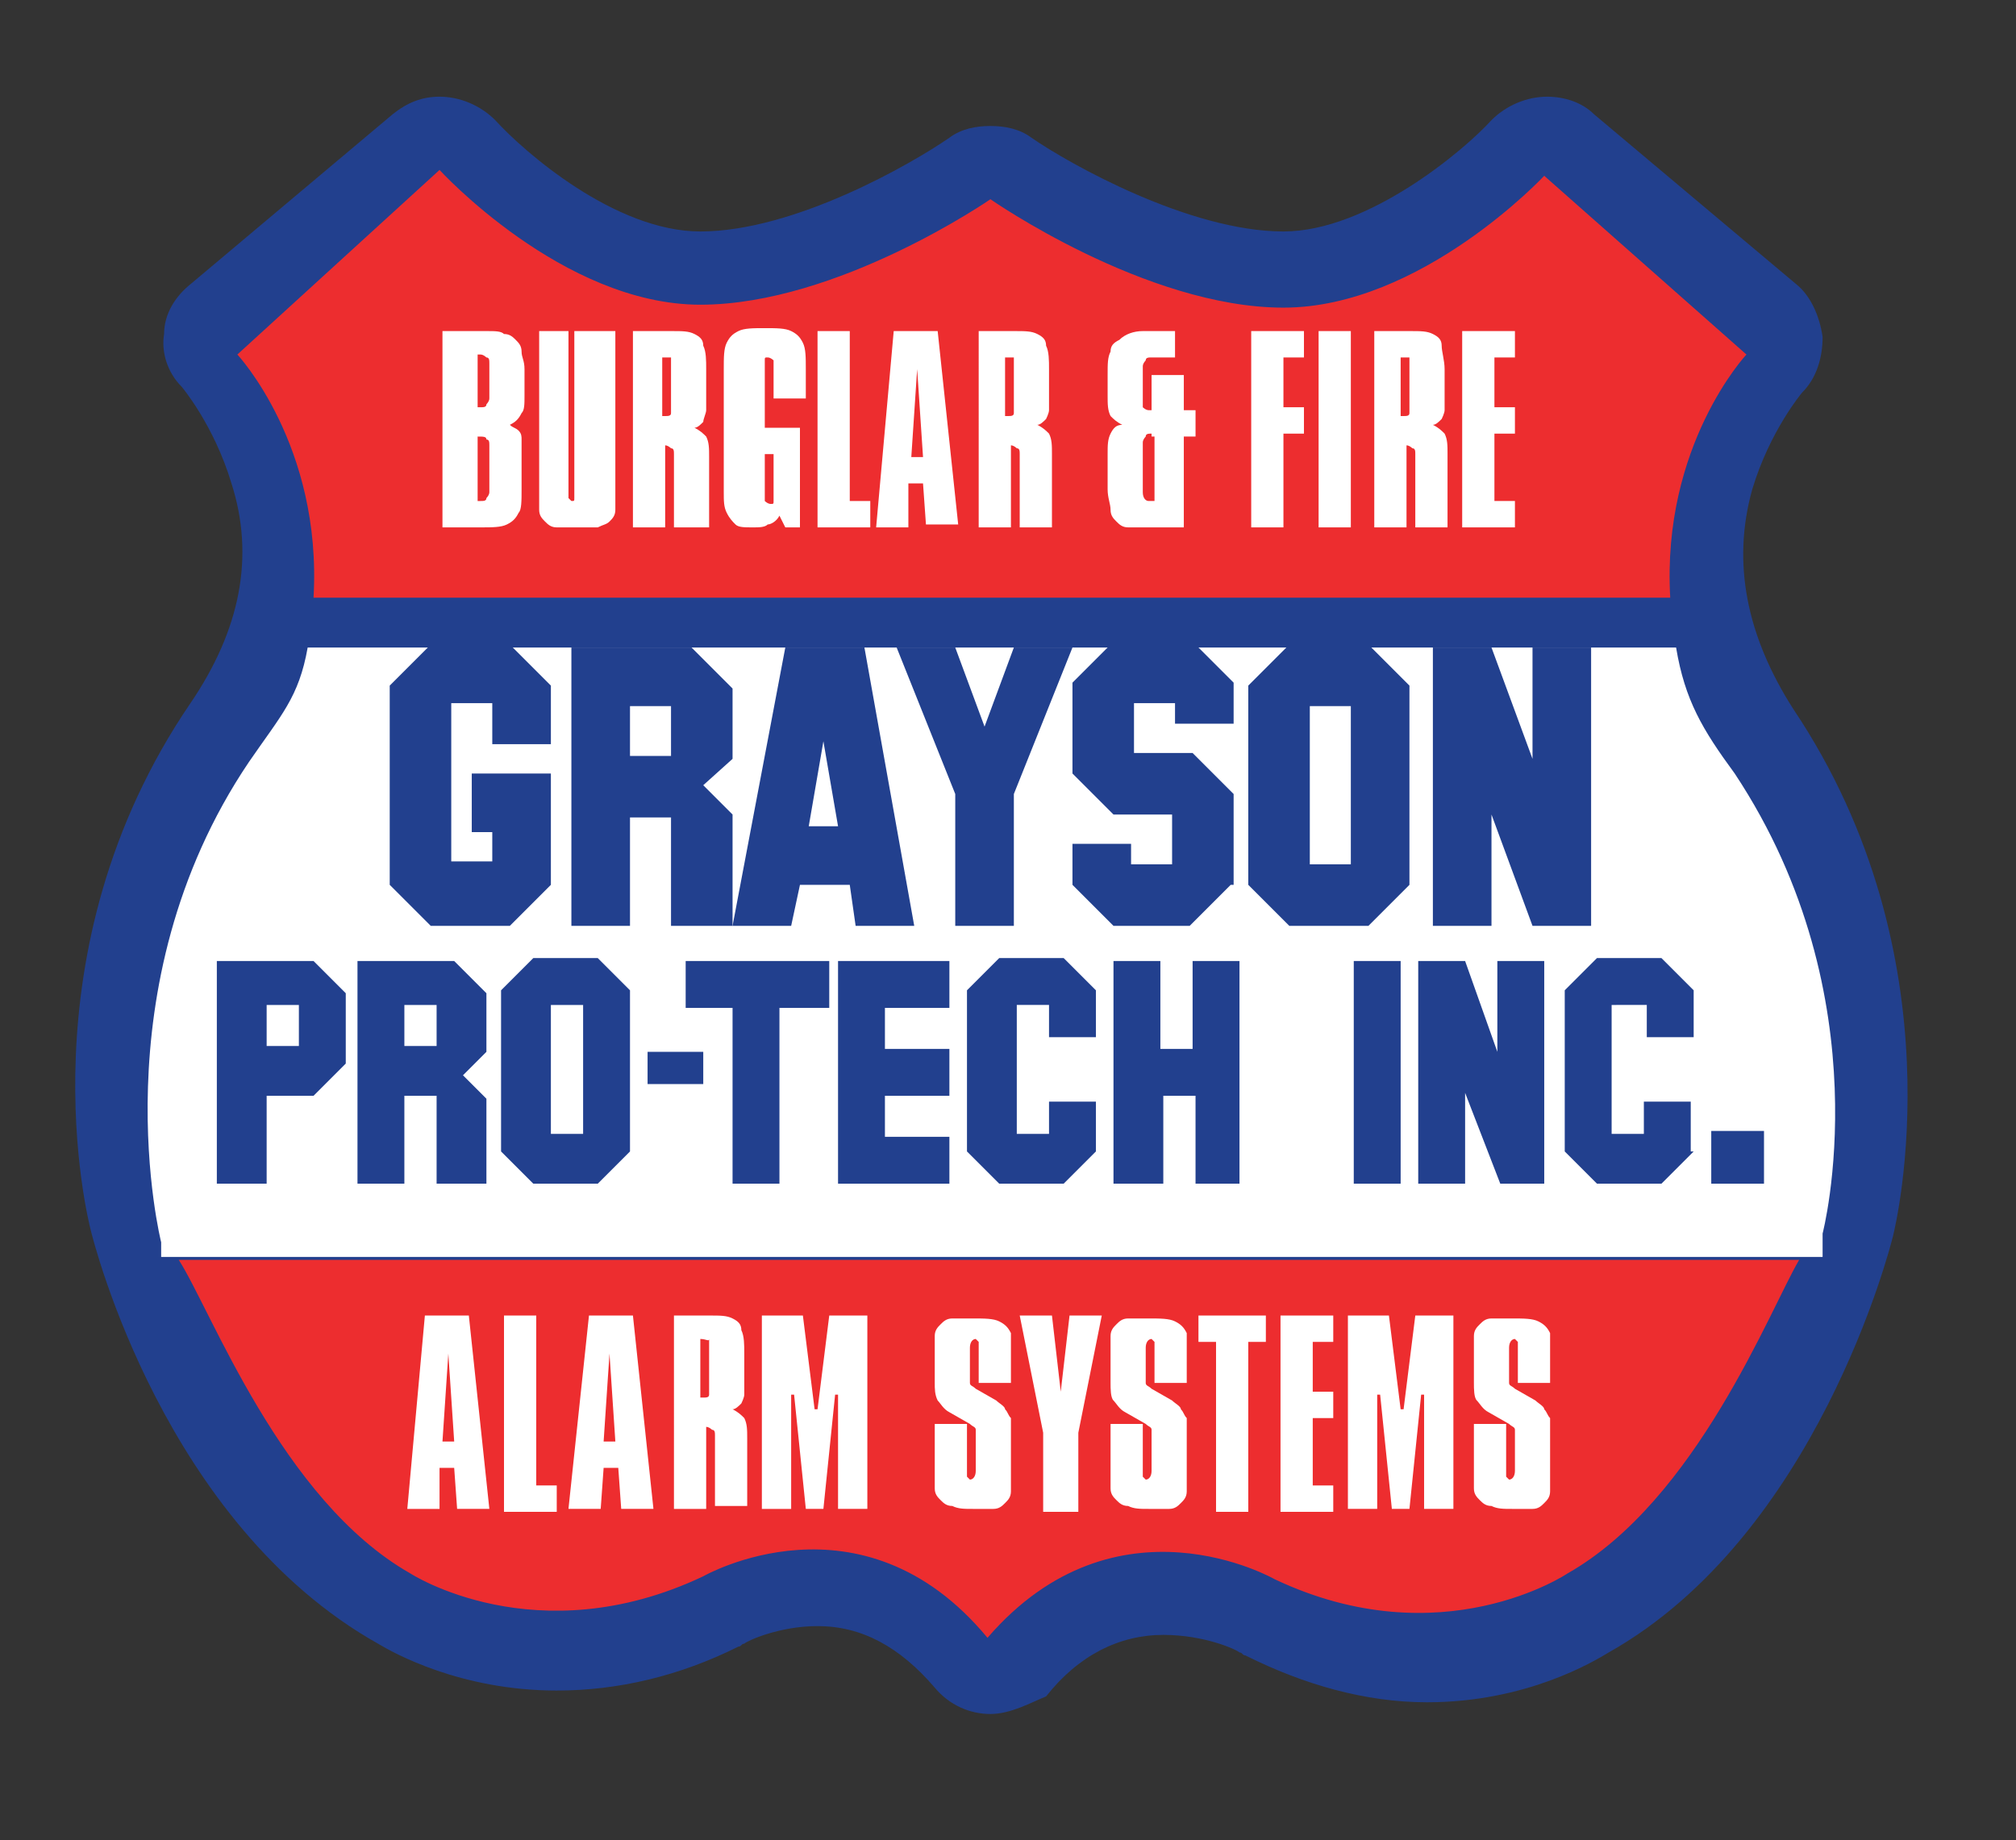 <?xml version="1.0" encoding="utf-8"?>
<!-- Generator: Adobe Illustrator 22.1.0, SVG Export Plug-In . SVG Version: 6.00 Build 0)  -->
<svg version="1.1" id="Layer_1" xmlns="http://www.w3.org/2000/svg" xmlns:xlink="http://www.w3.org/1999/xlink" x="0px" y="0px"
	 viewBox="0 0 68.8 62.8" style="enable-background:new 0 0 68.8 62.8;" xml:space="preserve">
<rect x="0" y="0" width="68.8" height="62.8" fill="#333333" stroke="none"/>
<style type="text/css">
	.st0{fill:#22408E;}
	.st1{fill:#ED2D2F;}
	.st2{fill:#FFFFFF;}
</style>
<g>
	<g>
		<path class="st0" d="M33.8,58.5c-0.7,0-1.4-0.3-1.9-0.9c-1.2-1.4-2.5-2.1-4-2.1c-1.3,0-2.4,0.5-2.5,0.6c-0.1,0-0.1,0.1-0.2,0.1
			c-2,1-4.1,1.5-6.2,1.5c-3.3,0-5.6-1.3-6.1-1.6C5.6,52,3.2,42.4,3.1,42C3,41.6,0.7,32.5,6.5,24c1.7-2.5,2.2-5,1.4-7.5
			c-0.6-2-1.7-3.3-1.7-3.3c-0.5-0.5-0.7-1.2-0.6-1.8c0-0.7,0.4-1.3,0.9-1.7l6.9-5.8c0.5-0.4,1-0.6,1.6-0.6c0.7,0,1.4,0.3,1.9,0.8
			c1,1.1,4.1,3.8,7,3.8c3.2,0,7.2-2.3,8.5-3.2c0.4-0.3,0.9-0.4,1.4-0.4c0.5,0,1,0.1,1.4,0.4c1.3,0.9,5.4,3.2,8.6,3.2
			c2.9,0,6.2-2.8,7.1-3.8c0.5-0.5,1.2-0.8,1.9-0.8c0.6,0,1.2,0.2,1.6,0.6l6.9,5.8c0.5,0.4,0.8,1.1,0.9,1.8c0,0.7-0.2,1.4-0.7,1.9
			l0,0c0,0-1.1,1.3-1.7,3.3c-0.7,2.5-0.2,5,1.4,7.5c5.7,8.5,3.5,17.6,3.4,18c-0.1,0.4-2.6,10.2-9.7,14.2c-0.5,0.3-2.8,1.7-6.2,1.7h0
			c-2.1,0-4.2-0.6-6.2-1.6c-0.1,0-0.1-0.1-0.2-0.1c-0.1-0.1-1.2-0.6-2.6-0.6c-1.5,0-2.9,0.7-4,2.1C35.2,58.1,34.5,58.5,33.8,58.5z"
			/>
		<g>
			<path class="st1" d="M6.1,43c1.1,1.7,3.5,8.2,7.9,10.7c0,0,4.3,2.8,10,0.1c0,0,5.4-3.1,9.7,2.1c4.4-5.1,9.8-2,9.8-2
				c5.7,2.7,10-0.2,10-0.2c4.4-2.5,6.9-9,7.9-10.7H6.1z"/>
			<path class="st2" d="M57.2,22.1H10.5c-0.3,1.7-0.9,2.3-2,3.9c-5.2,7.7-3,16.4-3,16.4s0,0.5,0,0.5h56.7c0,0,0-0.8,0-0.8
				s2.1-8-3-15.7C58.1,24.9,57.5,23.9,57.2,22.1z"/>
			<path class="st1" d="M10.7,20.4H57c-0.3-5.2,2.6-8.3,2.6-8.3L52.7,6c0,0-4.2,4.5-8.9,4.5s-10-3.7-10-3.7s-5.2,3.6-9.9,3.6
				S15,5.8,15,5.8l-6.9,6.3C8.1,12.1,11,15.2,10.7,20.4z"/>
		</g>
		<g>
			<g>
				<path class="st2" d="M15.2,11.3h1.4c0.3,0,0.5,0,0.6,0.1c0.2,0,0.3,0.1,0.4,0.2c0.1,0.1,0.2,0.2,0.2,0.4c0,0.2,0.1,0.3,0.1,0.6
					v0.9c0,0.3,0,0.5-0.1,0.6c-0.1,0.2-0.2,0.3-0.4,0.4c0.1,0.1,0.2,0.1,0.3,0.2c0.1,0.1,0.1,0.2,0.1,0.3c0,0.1,0,0.3,0,0.5v1.2
					c0,0.4,0,0.7-0.1,0.8c-0.1,0.2-0.2,0.3-0.4,0.4c-0.2,0.1-0.5,0.1-0.9,0.1h-1.3V11.3z M16.3,12.2v1.7c0,0,0,0,0.1,0c0,0,0,0,0,0
					c0.1,0,0.2,0,0.2-0.1c0,0,0.1-0.1,0.1-0.2v-1.2c0-0.1,0-0.2-0.1-0.2c0,0-0.1-0.1-0.2-0.1H16.3z M16.3,14.9v2.2c0,0,0.1,0,0.1,0
					c0.1,0,0.2,0,0.2-0.1c0,0,0.1-0.1,0.1-0.2v-1.6c0-0.1,0-0.2-0.1-0.2C16.6,14.9,16.5,14.9,16.3,14.9
					C16.4,14.9,16.4,14.9,16.3,14.9C16.4,14.9,16.3,14.9,16.3,14.9z"/>
				<path class="st2" d="M18.3,11.3h1.1v5.5c0,0.1,0,0.2,0,0.2c0,0,0.1,0.1,0.1,0.1c0.1,0,0.1,0,0.1-0.1c0,0,0-0.1,0-0.2v-5.5H21
					v5.4c0,0.3,0,0.5,0,0.7c0,0.2-0.1,0.3-0.2,0.4c-0.1,0.1-0.2,0.1-0.4,0.2C20.2,18,20,18,19.7,18c-0.3,0-0.5,0-0.7,0
					c-0.2,0-0.3-0.1-0.4-0.2c-0.1-0.1-0.2-0.2-0.2-0.4c0-0.2,0-0.4,0-0.7V11.3z"/>
				<path class="st2" d="M21.5,11.3h1.4c0.4,0,0.6,0,0.8,0.1c0.2,0.1,0.3,0.2,0.3,0.4c0.1,0.2,0.1,0.5,0.1,0.8v0.9
					c0,0.2,0,0.4,0,0.5S24,14.3,24,14.4c-0.1,0.1-0.2,0.2-0.3,0.2c0.2,0.1,0.3,0.2,0.4,0.3c0.1,0.2,0.1,0.4,0.1,0.7V18H23v-2.5
					c0-0.1,0-0.2-0.1-0.2c0,0-0.1-0.1-0.2-0.1c0,0,0,0,0,0s0,0,0,0V18h-1.1V11.3z M22.6,12.2v2c0,0,0,0,0.1,0c0,0,0,0,0,0
					c0.1,0,0.2,0,0.2-0.1c0,0,0-0.1,0-0.3v-1.3c0-0.2,0-0.3,0-0.3C22.9,12.2,22.9,12.2,22.6,12.2L22.6,12.2z"/>
				<path class="st2" d="M24.7,12.6c0-0.4,0-0.7,0.1-0.9c0.1-0.2,0.2-0.3,0.4-0.4c0.2-0.1,0.5-0.1,0.9-0.1c0.4,0,0.7,0,0.9,0.1
					c0.2,0.1,0.3,0.2,0.4,0.4c0.1,0.2,0.1,0.5,0.1,0.9v1h-1.1v-1.1c0-0.1,0-0.2,0-0.2c0,0-0.1-0.1-0.2-0.1c-0.1,0-0.1,0-0.1,0.1
					c0,0,0,0.1,0,0.2v4.4c0,0.1,0,0.2,0,0.2c0,0,0.1,0.1,0.2,0.1s0.1,0,0.1-0.1c0,0,0-0.1,0-0.2v-1.4H26v-0.9h1.3V18h-0.5l-0.2-0.4
					c-0.1,0.2-0.3,0.3-0.4,0.3C26.1,18,25.9,18,25.7,18c-0.3,0-0.5,0-0.6-0.1c-0.1-0.1-0.2-0.2-0.3-0.4c-0.1-0.2-0.1-0.4-0.1-0.7
					V12.6z"/>
				<path class="st2" d="M27.8,11.3H29v5.8h0.7V18h-1.8V11.3z"/>
				<path class="st2" d="M30.5,11.3h1.5l0.7,6.6h-1.1l-0.1-1.4h-0.5L31,18h-1.1L30.5,11.3z M31.3,12.6l-0.2,3h0.4L31.3,12.6
					L31.3,12.6z"/>
				<path class="st2" d="M33.2,11.3h1.4c0.4,0,0.6,0,0.8,0.1c0.2,0.1,0.3,0.2,0.3,0.4c0.1,0.2,0.1,0.5,0.1,0.8v0.9
					c0,0.2,0,0.4,0,0.5c0,0.1-0.1,0.3-0.1,0.3c-0.1,0.1-0.2,0.2-0.3,0.2c0.2,0.1,0.3,0.2,0.4,0.3c0.1,0.2,0.1,0.4,0.1,0.7V18h-1.1
					v-2.5c0-0.1,0-0.2-0.1-0.2c0,0-0.1-0.1-0.2-0.1c0,0,0,0,0,0c0,0,0,0,0,0V18h-1.1V11.3z M34.3,12.2v2c0,0,0,0,0.1,0c0,0,0,0,0,0
					c0.1,0,0.2,0,0.2-0.1c0,0,0-0.1,0-0.3v-1.3c0-0.2,0-0.3,0-0.3C34.6,12.2,34.5,12.2,34.3,12.2L34.3,12.2z"/>
				<path class="st2" d="M39,11.3h1.1v0.9h-0.8c-0.1,0-0.2,0-0.2,0.1c0,0-0.1,0.1-0.1,0.2v1.2c0,0.1,0,0.2,0,0.2
					c0,0,0.1,0.1,0.2,0.1h0.1v-1.2h1.1v1.2h0.4v0.9h-0.4V18h-1.1c-0.3,0-0.6,0-0.8,0c-0.2,0-0.3-0.1-0.4-0.2
					c-0.1-0.1-0.2-0.2-0.2-0.4c0-0.2-0.1-0.4-0.1-0.7v-1.2c0-0.3,0-0.5,0.1-0.7c0.1-0.2,0.2-0.3,0.4-0.3c-0.2-0.1-0.3-0.2-0.4-0.3
					c-0.1-0.2-0.1-0.4-0.1-0.7v-0.7c0-0.4,0-0.6,0.1-0.8c0-0.2,0.1-0.3,0.3-0.4C38.4,11.4,38.7,11.3,39,11.3z M39.3,14.8
					c-0.1,0-0.2,0-0.2,0.1c0,0-0.1,0.1-0.1,0.2v1.7c0,0.2,0.1,0.3,0.2,0.3h0.2v-2.2H39.3z"/>
				<path class="st2" d="M42.7,11.3h1.8v0.9h-0.7v1.7h0.7v0.9h-0.7V18h-1.1V11.3z"/>
				<path class="st2" d="M45,11.3h1.1V18H45V11.3z"/>
				<path class="st2" d="M46.7,11.3h1.4c0.4,0,0.6,0,0.8,0.1c0.2,0.1,0.3,0.2,0.3,0.4s0.1,0.5,0.1,0.8v0.9c0,0.2,0,0.4,0,0.5
					s-0.1,0.3-0.1,0.3c-0.1,0.1-0.2,0.2-0.3,0.2c0.2,0.1,0.3,0.2,0.4,0.3c0.1,0.2,0.1,0.4,0.1,0.7V18h-1.1v-2.5c0-0.1,0-0.2-0.1-0.2
					c0,0-0.1-0.1-0.2-0.1c0,0,0,0,0,0c0,0,0,0,0,0V18h-1.1V11.3z M47.8,12.2v2c0,0,0,0,0.1,0c0,0,0,0,0,0c0.1,0,0.2,0,0.2-0.1
					c0,0,0-0.1,0-0.3v-1.3c0-0.2,0-0.3,0-0.3C48.1,12.2,48,12.2,47.8,12.2L47.8,12.2z"/>
				<path class="st2" d="M49.9,11.3h1.8v0.9H51v1.7h0.7v0.9H51v2.3h0.7V18h-1.8V11.3z"/>
			</g>
			<g>
				<path class="st2" d="M14.5,44.9H16l0.7,6.6h-1.1l-0.1-1.4H15L15,51.5h-1.1L14.5,44.9z M15.3,46.2l-0.2,3h0.4L15.3,46.2
					L15.3,46.2z"/>
				<path class="st2" d="M17.2,44.9h1.1v5.8h0.7v0.9h-1.8V44.9z"/>
				<path class="st2" d="M20.1,44.9h1.5l0.7,6.6h-1.1l-0.1-1.4h-0.5l-0.1,1.4h-1.1L20.1,44.9z M20.8,46.2l-0.2,3H21L20.8,46.2
					L20.8,46.2z"/>
				<path class="st2" d="M22.8,44.9h1.4c0.4,0,0.6,0,0.8,0.1c0.2,0.1,0.3,0.2,0.3,0.4c0.1,0.2,0.1,0.5,0.1,0.8v0.9
					c0,0.2,0,0.4,0,0.5c0,0.1-0.1,0.3-0.1,0.3c-0.1,0.1-0.2,0.2-0.3,0.2c0.2,0.1,0.3,0.2,0.4,0.3c0.1,0.2,0.1,0.4,0.1,0.7v2.3h-1.1
					V49c0-0.1,0-0.2-0.1-0.2c0,0-0.1-0.1-0.2-0.1c0,0,0,0,0,0c0,0,0,0,0,0v2.8h-1.1V44.9z M23.9,45.7v2c0,0,0,0,0.1,0c0,0,0,0,0,0
					c0.1,0,0.2,0,0.2-0.1c0,0,0-0.1,0-0.3v-1.3c0-0.2,0-0.3,0-0.3C24.2,45.8,24.1,45.7,23.9,45.7L23.9,45.7z"/>
				<path class="st2" d="M26.1,44.9h1.3l0.4,3.2h0.1l0.4-3.2h1.3v6.6h-1l0-3.9h-0.1l-0.4,3.9h-0.6l-0.4-3.9H27l0,3.9h-1V44.9z"/>
				<path class="st2" d="M34.5,46.2v1h-1.1V46c0-0.1,0-0.2,0-0.2c0,0-0.1-0.1-0.1-0.1c-0.1,0-0.2,0.1-0.2,0.3v1c0,0.1,0,0.2,0,0.2
					c0,0.1,0.1,0.1,0.2,0.2l0.7,0.4c0.1,0.1,0.3,0.2,0.3,0.3c0.1,0.1,0.1,0.2,0.2,0.3c0,0.1,0,0.3,0,0.4v1.4c0,0.3,0,0.5,0,0.7
					c0,0.2-0.1,0.3-0.2,0.4c-0.1,0.1-0.2,0.2-0.4,0.2c-0.2,0-0.4,0-0.7,0c-0.3,0-0.5,0-0.7-0.1c-0.2,0-0.3-0.1-0.4-0.2
					c-0.1-0.1-0.2-0.2-0.2-0.4c0-0.2,0-0.4,0-0.7v-1.5H33v1.6c0,0.1,0,0.2,0,0.2c0,0,0.1,0.1,0.1,0.1c0.1,0,0.2-0.1,0.2-0.3V49
					c0-0.1,0-0.2,0-0.2c0-0.1-0.1-0.1-0.2-0.2l-0.7-0.4c-0.2-0.1-0.3-0.3-0.4-0.4c-0.1-0.2-0.1-0.4-0.1-0.6v-0.9c0-0.3,0-0.5,0-0.7
					c0-0.2,0.1-0.3,0.2-0.4c0.1-0.1,0.2-0.2,0.4-0.2c0.2,0,0.4,0,0.7,0c0.4,0,0.7,0,0.9,0.1s0.3,0.2,0.4,0.4
					C34.5,45.5,34.5,45.8,34.5,46.2z"/>
				<path class="st2" d="M34.8,44.9h1.1l0.3,2.6l0.3-2.6h1.1l-0.8,4v2.7h-1.2v-2.7L34.8,44.9z"/>
				<path class="st2" d="M40.5,46.2v1h-1.1V46c0-0.1,0-0.2,0-0.2c0,0-0.1-0.1-0.1-0.1c-0.1,0-0.2,0.1-0.2,0.3v1c0,0.1,0,0.2,0,0.2
					c0,0.1,0.1,0.1,0.2,0.2l0.7,0.4c0.1,0.1,0.3,0.2,0.3,0.3c0.1,0.1,0.1,0.2,0.2,0.3c0,0.1,0,0.3,0,0.4v1.4c0,0.3,0,0.5,0,0.7
					c0,0.2-0.1,0.3-0.2,0.4c-0.1,0.1-0.2,0.2-0.4,0.2c-0.2,0-0.4,0-0.7,0c-0.3,0-0.5,0-0.7-0.1c-0.2,0-0.3-0.1-0.4-0.2
					c-0.1-0.1-0.2-0.2-0.2-0.4c0-0.2,0-0.4,0-0.7v-1.5H39v1.6c0,0.1,0,0.2,0,0.2c0,0,0.1,0.1,0.1,0.1c0.1,0,0.2-0.1,0.2-0.3V49
					c0-0.1,0-0.2,0-0.2c0-0.1-0.1-0.1-0.2-0.2l-0.7-0.4c-0.2-0.1-0.3-0.3-0.4-0.4s-0.1-0.4-0.1-0.6v-0.9c0-0.3,0-0.5,0-0.7
					c0-0.2,0.1-0.3,0.2-0.4c0.1-0.1,0.2-0.2,0.4-0.2c0.2,0,0.4,0,0.7,0c0.4,0,0.7,0,0.9,0.1s0.3,0.2,0.4,0.4
					C40.5,45.5,40.5,45.8,40.5,46.2z"/>
				<path class="st2" d="M40.9,44.9h2.3v0.9h-0.6v5.8h-1.1v-5.8h-0.6V44.9z"/>
				<path class="st2" d="M43.7,44.9h1.8v0.9h-0.7v1.7h0.7v0.9h-0.7v2.3h0.7v0.9h-1.8V44.9z"/>
				<path class="st2" d="M46.1,44.9h1.3l0.4,3.2h0.1l0.4-3.2h1.3v6.6h-1l0-3.9h-0.1l-0.4,3.9h-0.6l-0.4-3.9h-0.1l0,3.9h-1V44.9z"/>
				<path class="st2" d="M52.9,46.2v1h-1.1V46c0-0.1,0-0.2,0-0.2c0,0-0.1-0.1-0.1-0.1c-0.1,0-0.2,0.1-0.2,0.3v1c0,0.1,0,0.2,0,0.2
					c0,0.1,0.1,0.1,0.2,0.2l0.7,0.4c0.1,0.1,0.3,0.2,0.3,0.3c0.1,0.1,0.1,0.2,0.2,0.3c0,0.1,0,0.3,0,0.4v1.4c0,0.3,0,0.5,0,0.7
					c0,0.2-0.1,0.3-0.2,0.4c-0.1,0.1-0.2,0.2-0.4,0.2c-0.2,0-0.4,0-0.7,0c-0.3,0-0.5,0-0.7-0.1c-0.2,0-0.3-0.1-0.4-0.2
					c-0.1-0.1-0.2-0.2-0.2-0.4c0-0.2,0-0.4,0-0.7v-1.5h1.1v1.6c0,0.1,0,0.2,0,0.2c0,0,0.1,0.1,0.1,0.1c0.1,0,0.2-0.1,0.2-0.3V49
					c0-0.1,0-0.2,0-0.2c0-0.1-0.1-0.1-0.2-0.2l-0.7-0.4c-0.2-0.1-0.3-0.3-0.4-0.4s-0.1-0.4-0.1-0.6v-0.9c0-0.3,0-0.5,0-0.7
					c0-0.2,0.1-0.3,0.2-0.4s0.2-0.2,0.4-0.2c0.2,0,0.4,0,0.7,0c0.4,0,0.7,0,0.9,0.1s0.3,0.2,0.4,0.4C52.9,45.5,52.9,45.8,52.9,46.2z
					"/>
			</g>
			<g>
				<path class="st0" d="M18.8,30.2l-1.4,1.4h-2.7l-1.4-1.4v-6.8l1.4-1.4h2.7l1.4,1.4v2h-2v-1.4h-1.4v5.4h1.4v-1h-0.7v-2h2.7V30.2z"
					/>
				<path class="st0" d="M24.9,31.6h-2v-3.7h-1.4v3.7h-2v-9.5h4.1l1.4,1.4v2.4l-1,0.9l1,1V31.6z M22.9,25.8v-1.7h-1.4v1.7H22.9z"/>
				<path class="st0" d="M31.2,31.6h-2l-0.2-1.4h-1.7L27,31.6h-2l1.8-9.5h2.7L31.2,31.6z M28.6,28.2l-0.5-2.9l-0.5,2.9H28.6z"/>
				<path class="st0" d="M36.6,22.1l-2,5v4.5h-2v-4.5l-2-5h2l1,2.7l1-2.7H36.6z"/>
				<path class="st0" d="M42,30.2l-1.4,1.4H38l-1.4-1.4v-1.4h2v0.7H40v-1.7h-2l-1.4-1.4v-3.1l1.4-1.4h2.7l1.4,1.4v1.4h-2v-0.7h-1.4
					v1.7h2l1.4,1.4V30.2z"/>
				<path class="st0" d="M48.1,30.2l-1.4,1.4h-2.7l-1.4-1.4v-6.8l1.4-1.4h2.7l1.4,1.4V30.2z M46.1,29.5v-5.4h-1.4v5.4H46.1z"/>
				<path class="st0" d="M54.3,31.6h-2l-1.4-3.8v3.8h-2v-9.5h2l1.4,3.8v-3.8h2V31.6z"/>
			</g>
			<g>
				<path class="st0" d="M11.8,36.3l-1.1,1.1H9.1v3H7.4v-7.6h3.3l1.1,1.1V36.3z M10.2,35.7v-1.4H9.1v1.4H10.2z"/>
				<path class="st0" d="M16.5,40.4h-1.6v-3h-1.1v3h-1.6v-7.6h3.3l1.1,1.1v2l-0.8,0.8l0.8,0.8V40.4z M14.9,35.7v-1.4h-1.1v1.4H14.9z
					"/>
				<path class="st0" d="M21.5,39.3l-1.1,1.1h-2.2l-1.1-1.1v-5.5l1.1-1.1h2.2l1.1,1.1V39.3z M19.9,38.7v-4.4h-1.1v4.4H19.9z"/>
				<path class="st0" d="M28.2,34.4h-1.6v6H25v-6h-1.6v-1.6h4.9V34.4z"/>
				<path class="st0" d="M32.4,40.4h-3.8v-7.6h3.8v1.6h-2.2v1.4h2.2v1.6h-2.2v1.4h2.2V40.4z"/>
				<path class="st0" d="M37.4,39.3l-1.1,1.1h-2.2L33,39.3v-5.5l1.1-1.1h2.2l1.1,1.1v1.6h-1.6v-1.1h-1.1v4.4h1.1v-1.1h1.6V39.3z"/>
				<path class="st0" d="M42.4,40.4h-1.6v-3h-1.1v3H38v-7.6h1.6v3h1.1v-3h1.6V40.4z"/>
				<path class="st0" d="M47.8,40.4h-1.6v-7.6h1.6V40.4z"/>
				<path class="st0" d="M52.8,40.4h-1.6L50,37.3v3.1h-1.6v-7.6H50l1.1,3.1v-3.1h1.6V40.4z"/>
				<path class="st0" d="M57.8,39.3l-1.1,1.1h-2.2l-1.1-1.1v-5.5l1.1-1.1h2.2l1.1,1.1v1.6h-1.6v-1.1H55v4.4h1.1v-1.1h1.6V39.3z"/>
				<path class="st0" d="M60.2,40.4h-1.8v-1.8h1.8V40.4z"/>
			</g>
			<g>
				<g>
					<path class="st0" d="M24,37h-1.9v-1.1H24V37z"/>
				</g>
			</g>
		</g>
	</g>
</g>
</svg>
